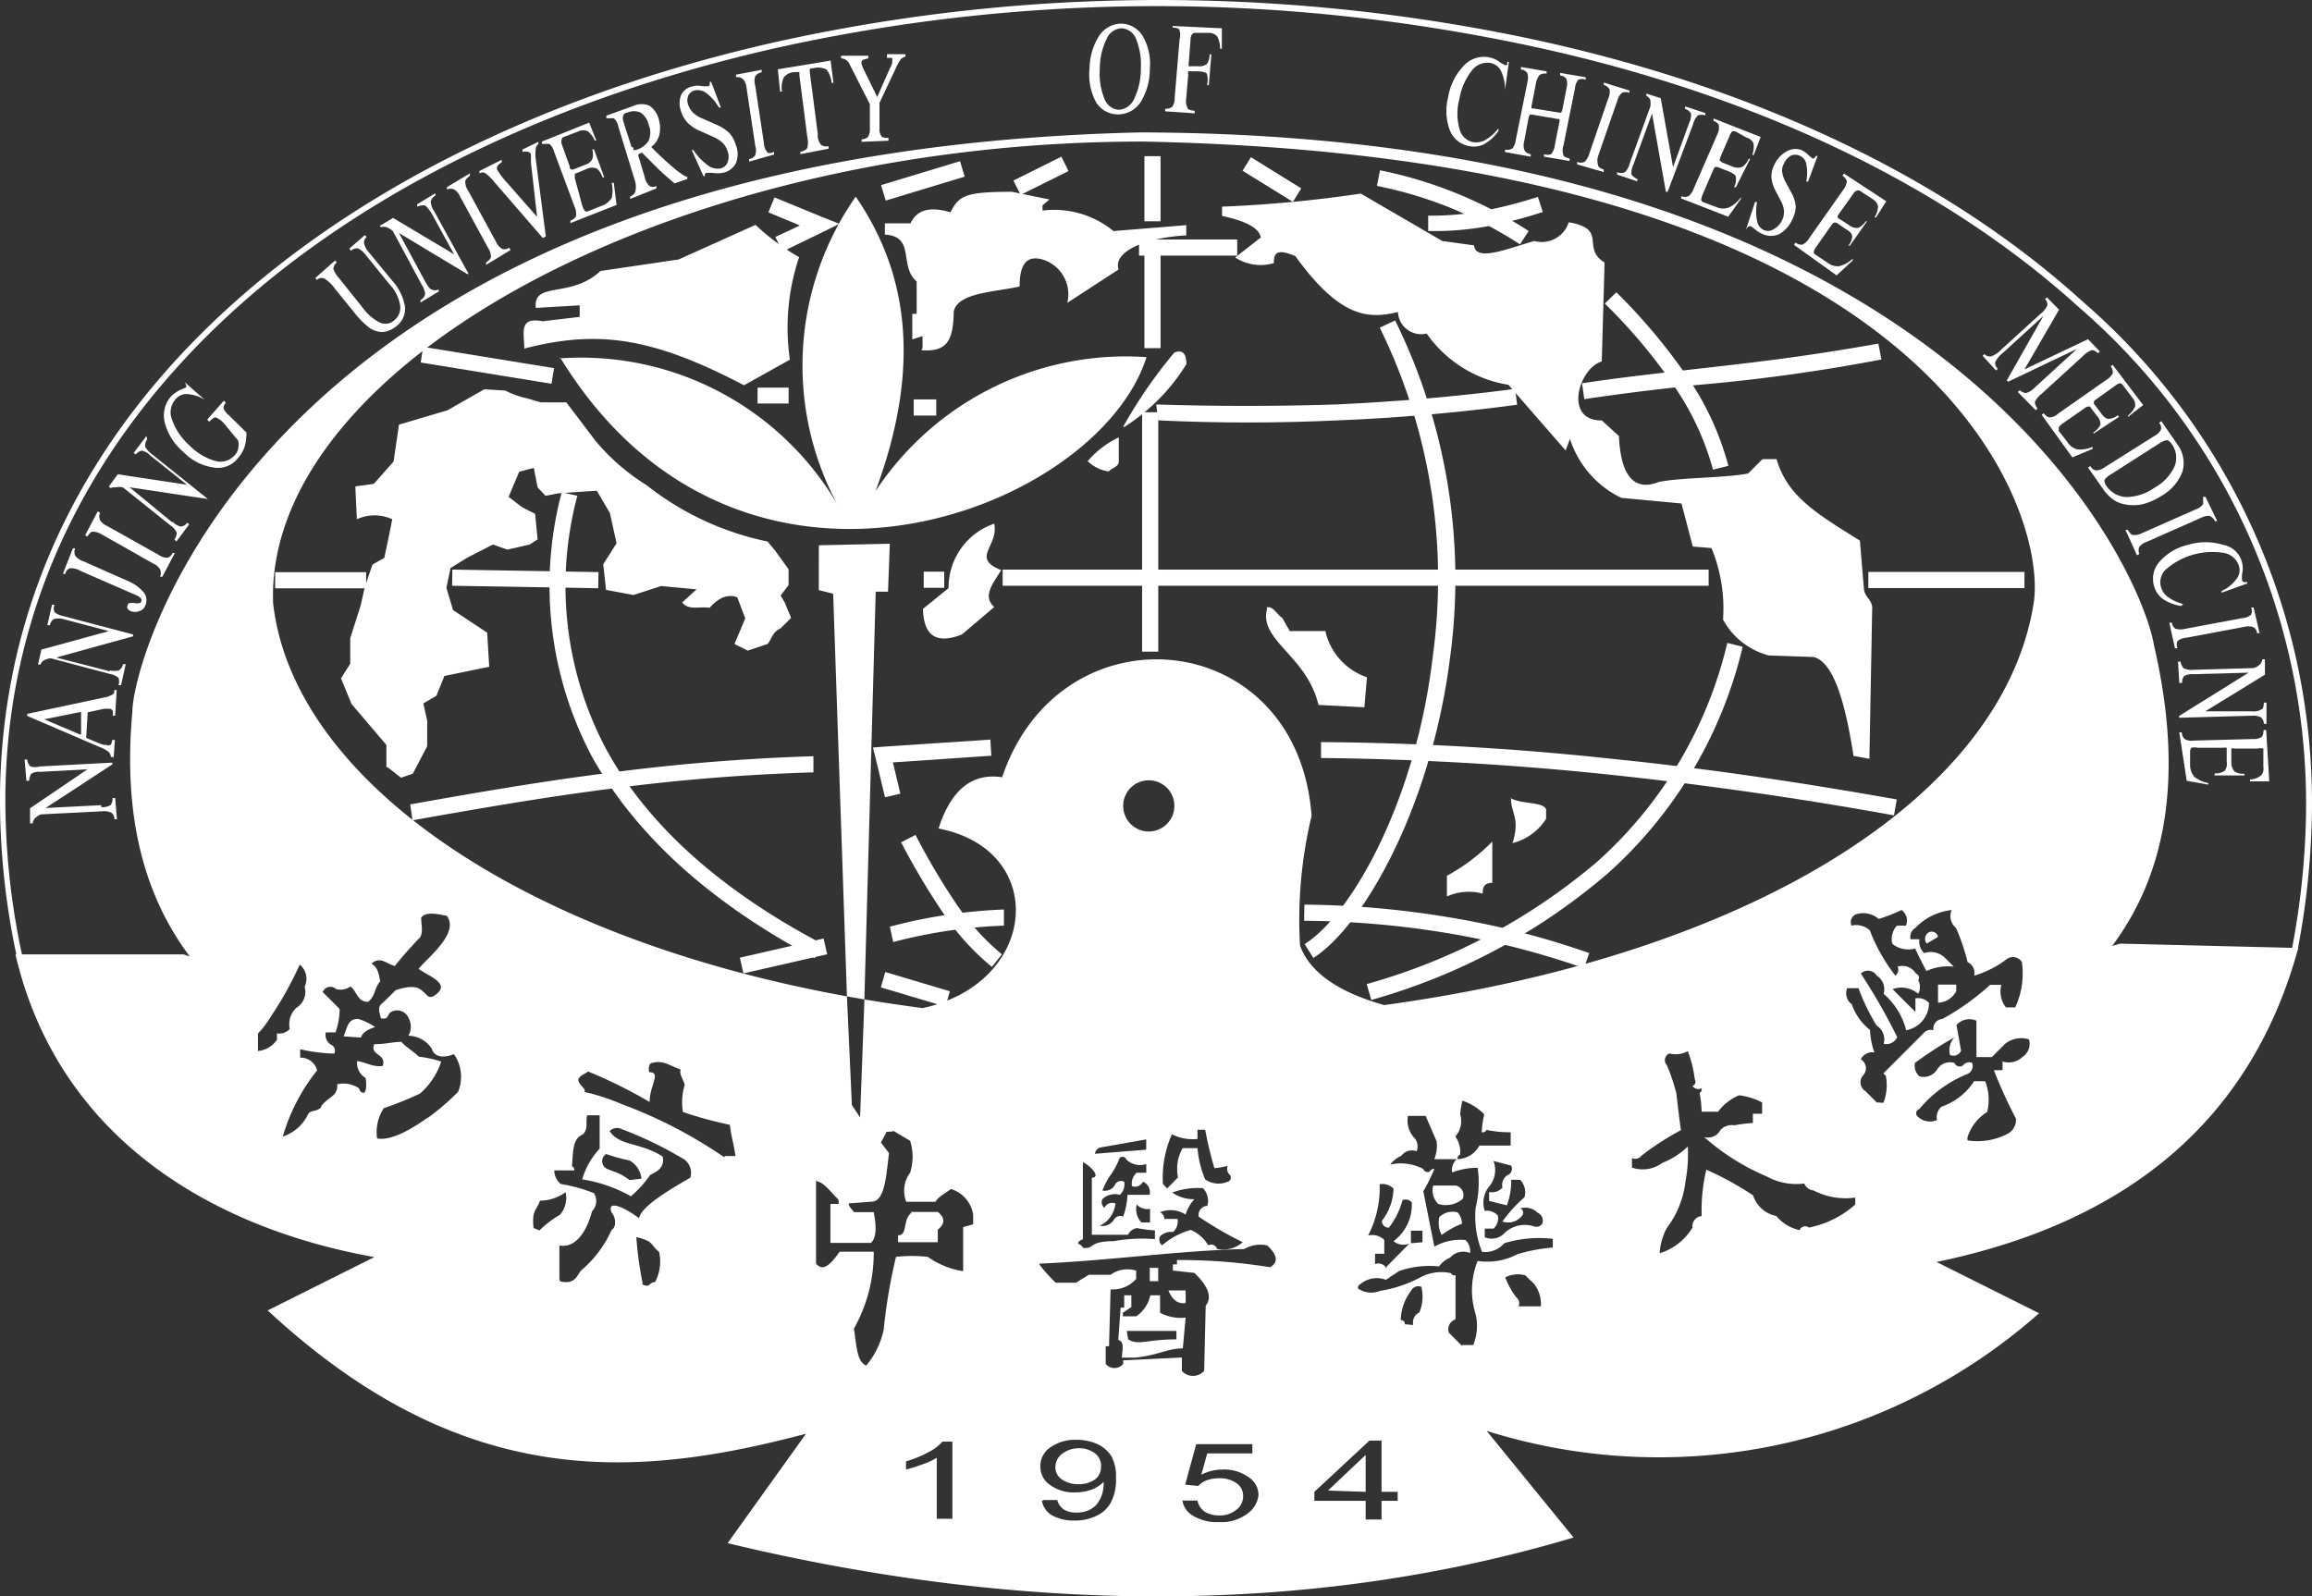 <svg xmlns="http://www.w3.org/2000/svg" width="198.742" height="137.24" viewBox="0 0 198.742 137.24">
  <rect x="0" y="0" width="198.742" height="137.24" fill="#333333" stroke="none"/>
  <g id="组_386" data-name="组 386" transform="translate(-880.55 432.006)">
    <path id="路径_12783" data-name="路径 12783" d="M133,16.806c3.526-.529,6.611-.859,9.652-1.212,4.892-.551,9.608-1.08,15.822-2.2l.264,1.366a153.948,153.948,0,0,1-15.932,2.2c-3.019.331-6.082.683-9.608,1.212Z" transform="translate(883.541 -415.861)" fill="#fff" fill-rule="evenodd"/>
    <path id="路径_12784" data-name="路径 12784" d="M134.882,11.39a49.736,49.736,0,0,1,6.038,7.184,24.57,24.57,0,0,1,3.592,7.735l-1.322.331a23.579,23.579,0,0,0-3.416-7.294,46.913,46.913,0,0,0-5.884-6.985Z" transform="translate(884.612 -418.268)" fill="#fff" fill-rule="evenodd"/>
    <rect id="矩形_3184" data-name="矩形 3184" width="1.388" height="8.682" transform="translate(978.925 -410.757)" fill="#fff"/>
    <rect id="矩形_3185" data-name="矩形 3185" width="1.763" height="1.388" transform="translate(959.952 -382.859)" fill="#fff"/>
    <rect id="矩形_3186" data-name="矩形 3186" width="1.388" height="12.561" transform="matrix(0.017, -1, 1, 0.017, 919.413, -381.647)" fill="#fff"/>
    <path id="路径_12785" data-name="路径 12785" d="M116.39,16.5q7.669.242,15.425,0c5.134-.242,10.269-.661,15.425-1.344l.176,1.366q-7.757,1.036-15.425,1.344c-5.156.242-10.313.242-15.425,0Z" transform="translate(863.549 -413.731)" fill="#fff" fill-rule="evenodd"/>
    <path id="路径_12786" data-name="路径 12786" d="M106.376,33.8l-.837-3.482-.2-.793.815-.066,9.277-.617.088,1.388-8.462.573.639,2.688Z" transform="translate(850.249 -397.265)" fill="#fff" fill-rule="evenodd"/>
    <path id="路径_12787" data-name="路径 12787" d="M107.674,32.56a59.061,59.061,0,0,0,3.548,5.994,20.956,20.956,0,0,0,3.878,4.275l-.859,1.08a21.332,21.332,0,0,1-4.143-4.562A61.272,61.272,0,0,1,106.44,33.2Z" transform="translate(851.573 -392.788)" fill="#fff" fill-rule="evenodd"/>
    <path id="路径_12788" data-name="路径 12788" d="M106.025,37.91l5.553,1.653-.375,1.322-5.553-1.653Z" transform="translate(850.622 -386.348)" fill="#fff" fill-rule="evenodd"/>
    <rect id="矩形_3187" data-name="矩形 3187" width="7.382" height="1.388" transform="translate(944.148 -349.675) rotate(-12.88)" fill="#fff"/>
    <path id="路径_12789" data-name="路径 12789" d="M106,36.946a44.756,44.756,0,0,1,9.806-1.476v1.388a43.564,43.564,0,0,0-9.52,1.41Z" transform="translate(851.043 -389.285)" fill="#fff" fill-rule="evenodd"/>
    <path id="路径_12790" data-name="路径 12790" d="M122.182,35.28a79.021,79.021,0,0,1,12.23,1.058,70.868,70.868,0,0,1,12.252,3.107l-.441,1.3a70.89,70.89,0,0,0-12.032-3.063,78.69,78.69,0,0,0-12.032-1.014Z" transform="translate(870.494 -389.514)" fill="#fff" fill-rule="evenodd"/>
    <path id="路径_12791" data-name="路径 12791" d="M124.6,54.4a52.138,52.138,0,0,0,19.833-10.533A36.448,36.448,0,0,0,155.6,25.07l1.322.331a37.77,37.77,0,0,1-11.613,19.5A53.371,53.371,0,0,1,125,55.766Z" transform="translate(873.43 -401.803)" fill="#fff" fill-rule="evenodd"/>
    <rect id="矩形_3188" data-name="矩形 3188" width="13.42" height="1.388" transform="translate(1041.155 -382.837)" fill="#fff"/>
    <rect id="矩形_3189" data-name="矩形 3189" width="2.666" height="1.366" transform="translate(945.673 -398.681)" fill="#fff"/>
    <path id="路径_12792" data-name="路径 12792" d="M87.9,13.52l11.26,1.829-.22,1.344L87.7,14.864Z" transform="translate(829.017 -415.704)" fill="#fff" fill-rule="evenodd"/>
    <rect id="矩形_3190" data-name="矩形 3190" width="1.939" height="1.388" transform="translate(959.093 -397.667)" fill="#fff"/>
    <path id="路径_12793" data-name="路径 12793" d="M129.959,12.49a50.22,50.22,0,0,1,4.716,29.022c-1.609,12.737-7.4,23.006-11.745,25.782l-.749-1.19c4.1-2.6,9.586-12.428,11.018-24.769a48.92,48.92,0,0,0-4.561-28.228Z" transform="translate(870.518 -416.944)" fill="#fff" fill-rule="evenodd"/>
    <rect id="矩形_3191" data-name="矩形 3191" width="7.823" height="1.388" transform="translate(904.201 -382.815)" fill="#fff"/>
    <rect id="矩形_3192" data-name="矩形 3192" width="60.688" height="1.388" transform="translate(966.739 -383.035)" fill="#fff"/>
    <rect id="矩形_3193" data-name="矩形 3193" width="1.388" height="20.582" transform="translate(978.727 -396.565)" fill="#fff"/>
    <path id="路径_12794" data-name="路径 12794" d="M95.117,19.5A29.925,29.925,0,0,0,97.585,41.27c3.5,6.413,9.674,12.054,18.577,16.747l-.639,1.234C106.378,54.4,100.1,48.586,96.373,41.931a31.4,31.4,0,0,1-2.6-22.741Z" transform="translate(835.064 -408.88)" fill="#fff" fill-rule="evenodd"/>
    <path id="路径_12795" data-name="路径 12795" d="M87.29,33.633c5.553-.992,11.018-1.939,16.9-2.688a176.049,176.049,0,0,1,17.761-1.454v1.388a171.992,171.992,0,0,0-17.629,1.432c-5.685.727-11.26,1.7-16.836,2.688Z" transform="translate(828.523 -396.483)" fill="#fff" fill-rule="evenodd"/>
    <rect id="矩形_3194" data-name="矩形 3194" width="8.44" height="1.388" transform="translate(978.462 -411.418)" fill="#fff"/>
    <rect id="矩形_3195" data-name="矩形 3195" width="1.388" height="5.597" transform="translate(978.925 -418.579)" fill="#fff"/>
    <path id="路径_12796" data-name="路径 12796" d="M101.789,7.69l4.143,1.7,1.432.573-1.388.683-3.5,1.7-.617-1.256,2.115-.992-2.71-1.124Z" transform="translate(845.338 -422.722)" fill="#fff" fill-rule="evenodd"/>
    <path id="路径_12797" data-name="路径 12797" d="M125.264,6.63a36.778,36.778,0,0,1,12.781,5.223L137.3,13a36.581,36.581,0,0,0-5.95-3.129A35.125,35.125,0,0,0,125,7.974Z" transform="translate(873.912 -423.997)" fill="#fff" fill-rule="evenodd"/>
    <rect id="矩形_3196" data-name="矩形 3196" width="7.096" height="1.388" transform="matrix(0.957, -0.29, 0.29, 0.957, 956.284, -416.091)" fill="#fff"/>
    <path id="路径_12798" data-name="路径 12798" d="M110.82,8.149,114.941,6.1l.617,1.234-4.121,2.049Z" transform="translate(856.845 -424.635)" fill="#fff" fill-rule="evenodd"/>
    <rect id="矩形_3197" data-name="矩形 3197" width="1.366" height="5.09" transform="translate(987.361 -417.329) rotate(-58.23)" fill="#fff"/>
    <path id="路径_12799" data-name="路径 12799" d="M127,9.279a24.108,24.108,0,0,0,4.694-.4,38.365,38.365,0,0,0,4.738-1.212l.419,1.3a38.258,38.258,0,0,1-4.914,1.256A25.451,25.451,0,0,1,127,10.6Z" transform="translate(876.319 -422.746)" fill="#fff" fill-rule="evenodd"/>
    <path id="路径_12800" data-name="路径 12800" d="M122.82,28.94a247.28,247.28,0,0,1,24.967,1.432c8.264.837,16.395,2.049,24.526,3.5l-.242,1.366q-12.12-2.2-24.438-3.5T122.82,30.306Z" transform="translate(871.288 -397.145)" fill="#fff" fill-rule="evenodd"/>
    <path id="路径_12801" data-name="路径 12801" d="M72.858,82.806A64.257,64.257,0,0,1,71.293,67.8c.331-16.637,7.779-30.652,19.833-41.538s28.647-18.643,47.4-22.785A152.051,152.051,0,0,1,173.872.016a154.627,154.627,0,0,1,26.135,2.732c20.1,3.856,37.77,11.767,50.331,23.182a56.963,56.963,0,0,1,19.678,44.315,68.114,68.114,0,0,1-1.234,11.481h-.507a67.366,67.366,0,0,0,1.234-11.393,56.413,56.413,0,0,0-19.524-43.94C237.49,15.044,219.905,7.178,199.918,3.343A153.615,153.615,0,0,0,173.85.545a151.013,151.013,0,0,0-35.258,3.438C119.971,8.1,103.334,15.838,91.434,26.635S72.087,51.338,71.756,67.8a63.244,63.244,0,0,0,1.565,14.9Z" transform="translate(809.262 -431.993)" fill="#fff" fill-rule="evenodd"/>
    <path id="路径_12802" data-name="路径 12802" d="M78.839,51.448a1.587,1.587,0,0,0,.793-.176.97.97,0,0,0,.176-.617h.22l.154,1.829h-.22a.628.628,0,0,0-.286-.573,1.476,1.476,0,0,0-.815-.11l-5.223.264a1.829,1.829,0,0,0-.529.353,1.014,1.014,0,0,0-.176.419h-.22v-1.3l4.936-3.349-4.055.22a1.212,1.212,0,0,0-.793.176,1.689,1.689,0,0,0-.176.595H72.4l-.154-1.829h.22a.925.925,0,0,0,.286.595,1.388,1.388,0,0,0,.793,0l6.236-.331v.154l-5.729,3.746,4.782-.242ZM77.1,45.19V43.251l-3.173.639,3.063,1.3Zm2.777,1.939h-.22a.6.6,0,0,0-.176-.419,2.4,2.4,0,0,0-.749-.419L72.47,43.6v-.176l6.611-1.41a1.631,1.631,0,0,0,.419-.11l.286-.132a.506.506,0,0,0,.154-.154.793.793,0,0,0,0-.242h.22l-.132,2.2h-.22a.727.727,0,0,0,0-.441.4.4,0,0,0-.353-.154H79.1l-1.432.309-.132,2.2,1.168.485.331.11h.242a.353.353,0,0,0,.353,0,.683.683,0,0,0,.132-.419h.242l-.11,1.653Zm-.309-7.448a1.609,1.609,0,0,0,.793,0,.948.948,0,0,0,.353-.529h.22l-.4,1.807h-.22a.992.992,0,0,0,0-.639,1.587,1.587,0,0,0-.749-.331L74.5,38.645a1.455,1.455,0,0,0-.595.176.639.639,0,0,0-.286.353H73.4l.286-1.278,5.8-1.587-3.922-1.036a1.609,1.609,0,0,0-.815,0,.837.837,0,0,0-.331.529h-.22l.4-1.763h.22a.793.793,0,0,0,0,.639,1.586,1.586,0,0,0,.727.331L81.571,36.6v.154L74.96,38.579l4.628,1.19ZM76.393,29.191l-.859,2.2h.22a.521.521,0,0,1,.419-.485,1.454,1.454,0,0,1,.859.22l4.8,2.093a1.057,1.057,0,0,1,.419.286.264.264,0,0,1,0,.286c0,.11-.22.154-.551.11h0a1.1,1.1,0,0,0-.4,0,.206.206,0,0,0-.2.2.242.242,0,0,0,0,.264.441.441,0,0,0,.264.22.992.992,0,0,0,.749,0,.749.749,0,0,0,.507-.485,1.08,1.08,0,0,0-.176-1.168A3.7,3.7,0,0,0,81,31.946l-3.68-1.631a1.454,1.454,0,0,1-.727-.485.793.793,0,0,1,0-.639h-.2Zm7.669,2.446h-.176a.749.749,0,0,0,0-.639,1.3,1.3,0,0,0-.6-.507L78.883,28a1.565,1.565,0,0,0-.771-.242c-.154,0-.309.154-.463.419l-.2-.11,1.08-2.049.2.11a.793.793,0,0,0,0,.639,1.388,1.388,0,0,0,.617.507l4.407,2.468a1.322,1.322,0,0,0,.749.264.683.683,0,0,0,.463-.419h.2l-1.08,2.049Zm.859-4.694-3.658-3,6.743,1.014h0l-4.87-3.9a1.829,1.829,0,0,1-.529-.617.859.859,0,0,1,.176-.617l-.066-.286-1.1,1.454.176.132a.9.9,0,0,1,.529-.331,1.366,1.366,0,0,1,.705.4L86.2,23.726l-5.95-.9-.771,1.058.176.132a.683.683,0,0,1,.419-.066,1.366,1.366,0,0,1,.617,0l4.077,3.261a1.565,1.565,0,0,1,.551.617,1.036,1.036,0,0,1-.2.617l.176.154,1.1-1.476-.176-.132a.793.793,0,0,1-.529.331,1.366,1.366,0,0,1-.705-.4Zm6.39-7.713a4.407,4.407,0,0,1-.154,1.234,2.886,2.886,0,0,1-.551.948,2.2,2.2,0,0,1-2.2.815,4.407,4.407,0,0,1-2.512-1.322,4.87,4.87,0,0,1-1.609-2.556,2.49,2.49,0,0,1,.529-2.2,3.041,3.041,0,0,1,.793-.573l.529-.22v-.2a1.938,1.938,0,0,0-.154-.264h0l1.741,1.52h0a3.394,3.394,0,0,0-1.521-.485,1.212,1.212,0,0,0-1.014.485,1.7,1.7,0,0,0-.264,1.741,5.443,5.443,0,0,0,1.5,2.2,5.046,5.046,0,0,0,2.2,1.322,1.609,1.609,0,0,0,1.675-.485,1.124,1.124,0,0,0,.308-.573,1.828,1.828,0,0,0,0-.683l-1.278-1.543a2.2,2.2,0,0,0-.661-.463c-.132,0-.309.132-.551.375l-.176-.176L89.372,16.5l.176.176a.639.639,0,0,0-.2.485,1.41,1.41,0,0,0,.441.573Z" transform="translate(810.421 -414.056)" fill="#fff" fill-rule="evenodd"/>
    <path id="路径_12803" data-name="路径 12803" d="M114.686,4.81a5.664,5.664,0,0,0,.4,2.556,1.41,1.41,0,0,0,1.234.948,1.543,1.543,0,0,0,1.322-.948,5.884,5.884,0,0,0,.573-2.578,5.928,5.928,0,0,0-.4-2.534,1.432,1.432,0,0,0-1.256-.948,1.476,1.476,0,0,0-1.3.948,5.773,5.773,0,0,0-.573,2.556Zm-.881,0a5.421,5.421,0,0,1,.815-2.843A2.314,2.314,0,0,1,116.471.91a2.2,2.2,0,0,1,1.9,1.058,4.76,4.76,0,0,1,.617,2.821,5.443,5.443,0,0,1-.793,2.865,2.336,2.336,0,0,1-1.961,1.058,2.2,2.2,0,0,1-1.873-1.058A4.958,4.958,0,0,1,113.8,4.81Z" transform="translate(860.404 -430.882)" fill="#fff" fill-rule="evenodd"/>
    <path id="路径_12804" data-name="路径 12804" d="M116.74,8.338v-.22a.859.859,0,0,0,.617-.176,1.388,1.388,0,0,0,.2-.793l.419-4.98a1.476,1.476,0,0,0,0-.793c0-.154-.286-.22-.595-.242V1l4.231.2V2.961h-.154a2.2,2.2,0,0,0-.242-1.058.948.948,0,0,0-.771-.309h-1.08a.4.4,0,0,0-.309.11.771.771,0,0,0-.132.419l-.154,2.005a.772.772,0,0,0,0,.331.264.264,0,0,0,.2,0h.551a1.124,1.124,0,0,0,.793-.176,1.388,1.388,0,0,0,.242-.837h.154l-.22,2.644h-.154a1.9,1.9,0,0,0,0-.926c0-.154-.353-.242-.749-.264H118.9a.286.286,0,0,0-.176,0,.418.418,0,0,0,0,.264l-.176,2.071a1.256,1.256,0,0,0,.11.793c0,.154.286.242.617.264v.22Z" transform="translate(863.97 -430.774)" fill="#fff" fill-rule="evenodd"/>
    <path id="路径_12805" data-name="路径 12805" d="M132.183,8.367v.2a3.526,3.526,0,0,1-1.19,1.124,1.961,1.961,0,0,1-1.278.2,2.2,2.2,0,0,1-1.7-1.344,4.716,4.716,0,0,1-.154-2.865,5.069,5.069,0,0,1,1.3-2.666,2.358,2.358,0,0,1,2.2-.771,2.2,2.2,0,0,1,.881.375,3.128,3.128,0,0,0,.485.286.2.2,0,0,0,.2,0,.485.485,0,0,0,0-.264h.154l-.331,2.4h0a3.658,3.658,0,0,0-.353-1.631,1.256,1.256,0,0,0-.948-.683,1.675,1.675,0,0,0-1.587.705,5.4,5.4,0,0,0-1.036,2.4,4.826,4.826,0,0,0,0,2.534,1.521,1.521,0,0,0,1.146,1.168,1.653,1.653,0,0,0,1.08-.176,3.945,3.945,0,0,0,1.124-.992Z" transform="translate(877.175 -429.327)" fill="#fff" fill-rule="evenodd"/>
    <path id="路径_12806" data-name="路径 12806" d="M130,9.916V9.7a.793.793,0,0,0,.639-.11,1.432,1.432,0,0,0,.286-.749l.992-4.914a1.543,1.543,0,0,0,0-.793.683.683,0,0,0-.551-.309V2.6l2.2.375v.2a.815.815,0,0,0-.617.132,1.608,1.608,0,0,0-.308.749l-.353,1.829a.441.441,0,0,0,0,.286h.176l2.2.353h.154a.97.97,0,0,0,.11-.286l.353-1.807a1.543,1.543,0,0,0,0-.793.749.749,0,0,0-.551-.309v-.22l2.2.375V3.7a.793.793,0,0,0-.639,0,1.344,1.344,0,0,0-.286.749l-.992,4.914a1.168,1.168,0,0,0,0,.793c0,.154.242.242.529.309v.22l-2.2-.375v-.22a.793.793,0,0,0,.617,0,1.41,1.41,0,0,0,.308-.727l.4-2.027a.508.508,0,0,0,0-.264h-.132l-2.2-.375h-.2a.618.618,0,0,0-.11.242l-.375,2.005a1.389,1.389,0,0,0,0,.793.683.683,0,0,0,.551.353v.22Z" transform="translate(879.93 -428.848)" fill="#fff" fill-rule="evenodd"/>
    <path id="路径_12807" data-name="路径 12807" d="M132.81,10.24v-.22a.705.705,0,0,0,.639,0,1.52,1.52,0,0,0,.4-.683L135.476,4.6a1.52,1.52,0,0,0,.132-.793.815.815,0,0,0-.507-.4v-.2l2.2.683v.2a.837.837,0,0,0-.639,0,1.344,1.344,0,0,0-.4.683l-1.653,4.76a1.3,1.3,0,0,0,0,.771c0,.154.2.286.485.375v.22Z" transform="translate(883.312 -428.114)" fill="#fff" fill-rule="evenodd"/>
    <path id="路径_12808" data-name="路径 12808" d="M135.758,9.766a1.477,1.477,0,0,0-.154.815.992.992,0,0,0,.507.4v.2L134.37,10.6v-.2a.881.881,0,0,0,.661,0,1.433,1.433,0,0,0,.4-.705l1.785-4.914a1.543,1.543,0,0,0,0-.617.683.683,0,0,0-.331-.331v-.2l1.234.4,1.058,5.928,1.388-3.812a1.433,1.433,0,0,0,.154-.793.815.815,0,0,0-.507-.4v-.22l1.741.573v.2a.992.992,0,0,0-.639,0,1.476,1.476,0,0,0-.4.727l-2.2,5.84h-.154l-1.19-6.721Z" transform="translate(885.19 -427.596)" fill="#fff" fill-rule="evenodd"/>
    <path id="路径_12809" data-name="路径 12809" d="M136.87,11.485v-.2a.815.815,0,0,0,.639,0,1.587,1.587,0,0,0,.441-.661l2.005-4.606a1.322,1.322,0,0,0,.154-.771c0-.176-.176-.309-.463-.441v-.2L143.7,6.2l-.595,1.543h-.132a1.917,1.917,0,0,0,.11-.992.925.925,0,0,0-.617-.507l-.9-.507a.463.463,0,0,0-.331,0,1.344,1.344,0,0,0-.22.4l-.793,1.829c0,.154-.11.242,0,.286s0,0,.154.132l.948.375a1.014,1.014,0,0,0,.815,0,1.52,1.52,0,0,0,.529-.683h.132l-1.234,2.446h-.154a1.454,1.454,0,0,0,.154-.881c0-.176-.264-.331-.617-.485l-.97-.375h-.2c-.044,0,0,0-.154.242l-.881,2.049a1.674,1.674,0,0,0-.154.529s0,.154.22.22l1.124.419a1.388,1.388,0,0,0,1.08,0,2.71,2.71,0,0,0,.992-.859v.132l-1.1,1.543Z" transform="translate(888.199 -426.429)" fill="#fff" fill-rule="evenodd"/>
    <path id="路径_12810" data-name="路径 12810" d="M139.4,12.7l.771-2.336h.176a4.031,4.031,0,0,0,0,1.631,1.036,1.036,0,0,0,.617.793.9.9,0,0,0,.837-.11,1.719,1.719,0,0,0,.705-.771,1.7,1.7,0,0,0,.154-.793,2.2,2.2,0,0,0-.264-.837l-.485-.926a2.952,2.952,0,0,1-.331-1.1,2.2,2.2,0,0,1,.242-1.08,2.512,2.512,0,0,1,1.036-1.146,1.5,1.5,0,0,1,1.3-.132,1.918,1.918,0,0,1,.573.4l.353.309a.154.154,0,0,0,.154,0,.794.794,0,0,0,.176-.2h.132l-.815,2.2h-.154a3.9,3.9,0,0,0,0-1.5.948.948,0,0,0-.573-.727.9.9,0,0,0-.749,0,1.388,1.388,0,0,0-.6.683,1.146,1.146,0,0,0-.154.705,2.467,2.467,0,0,0,.264.815l.551,1.014a2.932,2.932,0,0,1,.353,1.146,2.491,2.491,0,0,1-.287,1.1,2.688,2.688,0,0,1-1.124,1.278,1.719,1.719,0,0,1-1.432,0,2.2,2.2,0,0,1-.639-.4l-.353-.264a.242.242,0,0,0-.176,0,.287.287,0,0,0-.176.154Z" transform="translate(891.244 -424.998)" fill="#fff" fill-rule="evenodd"/>
    <path id="路径_12811" data-name="路径 12811" d="M141.27,12.886l.132-.2a.749.749,0,0,0,.617.176,1.52,1.52,0,0,0,.573-.573l2.887-4.1a1.609,1.609,0,0,0,.331-.727c0-.154-.132-.331-.375-.529l.132-.176L149.2,9.14l-.881,1.388h-.132a1.984,1.984,0,0,0,.309-.97,1.014,1.014,0,0,0-.485-.617l-1.08-.705a.4.4,0,0,0-.309,0,.881.881,0,0,0-.308.331L145.148,10.2a.683.683,0,0,0-.132.264.213.213,0,0,0,.132.176l.859.551a1.058,1.058,0,0,0,.771.242,1.565,1.565,0,0,0,.661-.573h.11l-1.476,2.093h-.132a1.366,1.366,0,0,0,.331-.815c0-.176-.176-.4-.529-.595l-.837-.573h-.2a.947.947,0,0,0-.22.22l-1.278,1.829a1.058,1.058,0,0,0-.242.485.264.264,0,0,0,.176.242l.992.661a1.388,1.388,0,0,0,1.036.309,2.645,2.645,0,0,0,1.146-.639v.154l-1.388,1.278Z" transform="translate(893.495 -423.841)" fill="#fff" fill-rule="evenodd"/>
    <path id="路径_12812" data-name="路径 12812" d="M157.866,26.452l-.154.176a3.967,3.967,0,0,1-1.543-.573,2.028,2.028,0,0,1-.771-1.036,2.2,2.2,0,0,1,.441-2.2,4.606,4.606,0,0,1,2.468-1.454,5.09,5.09,0,0,1,2.975,0,2.044,2.044,0,0,1,1.653,2.49,2.2,2.2,0,0,0,0,.573.2.2,0,0,0,.154.132.419.419,0,0,0,.286,0v.132l-2.2.793v-.154a3.151,3.151,0,0,0,1.278-1.036,1.212,1.212,0,0,0,.2-1.146,1.675,1.675,0,0,0-1.366-1.1,6.1,6.1,0,0,0-4.826,1.366,1.5,1.5,0,0,0-.507,1.565,1.631,1.631,0,0,0,.639.9,3.745,3.745,0,0,0,1.278.573Z" transform="translate(910.35 -406.534)" fill="#fff" fill-rule="evenodd"/>
    <path id="路径_12813" data-name="路径 12813" d="M155.91,24.99h.22a.705.705,0,0,0,.331.529,1.631,1.631,0,0,0,.815,0l4.936-.926a1.256,1.256,0,0,0,.727-.286.749.749,0,0,0,0-.617h.22l.507,2.2h-.22a.578.578,0,0,0-.353-.529,1.542,1.542,0,0,0-.793,0l-4.936.926a1.278,1.278,0,0,0-.749.286.749.749,0,0,0,0,.617h-.22Z" transform="translate(911.116 -403.464)" fill="#fff" fill-rule="evenodd"/>
    <path id="路径_12814" data-name="路径 12814" d="M154.2,22.213h.2c.154.264.308.419.463.441a1.455,1.455,0,0,0,.793-.176l4.583-2.027a1.212,1.212,0,0,0,.639-.463c0-.132,0-.331,0-.617h.2l1.014,2.093h-.2a.881.881,0,0,0-.485-.463,1.675,1.675,0,0,0-.771.2l-4.584,2.027a1.41,1.41,0,0,0-.661.441.794.794,0,0,0,0,.617l-.2.11Z" transform="translate(909.057 -408.663)" fill="#fff" fill-rule="evenodd"/>
    <path id="路径_12815" data-name="路径 12815" d="M157.572,26.988a1.432,1.432,0,0,0-.793.154.837.837,0,0,0-.176.595h-.242l-.11-1.829h.22a1.058,1.058,0,0,0,.264.573,1.631,1.631,0,0,0,.815.132l5.223-.154a1.278,1.278,0,0,0,.529-.331.749.749,0,0,0,.2-.419h.22v1.322l-5.134,3.151h4.055a1.212,1.212,0,0,0,.793-.176c.132,0,.176-.286.2-.573h.22v1.829h-.22a.815.815,0,0,0-.264-.573,1.542,1.542,0,0,0-.793-.132l-6.236.176V30.58l5.972-3.724Z" transform="translate(911.525 -401.032)" fill="#fff" fill-rule="evenodd"/>
    <path id="路径_12816" data-name="路径 12816" d="M148.63,16.614l.154-.154a.6.6,0,0,0,.573.2,2.2,2.2,0,0,0,.881-.595L153.61,13a1.939,1.939,0,0,0,.573-.705.661.661,0,0,0-.2-.573l.176-.132,1.036,1.058-2.975,5.134,5.465-2.6L158.7,16.24l-.154.154c-.22-.2-.4-.286-.551-.264a2.027,2.027,0,0,0-.749.507l-3.57,3.261a1.917,1.917,0,0,0-.551.661.794.794,0,0,0,.22.573l-.154.154-1.543-1.565.176-.154a.793.793,0,0,0,.551.242,1.741,1.741,0,0,0,.749-.485l3.614-3.305-5.928,2.821-.11-.11,3.151-5.553-3.5,3.2a2.2,2.2,0,0,0-.639.771.617.617,0,0,0,.22.573l-.154.154Z" transform="translate(902.353 -418.028)" fill="#fff" fill-rule="evenodd"/>
    <path id="路径_12817" data-name="路径 12817" d="M150.93,18.517l.176-.132c.2.242.375.353.529.353a1.124,1.124,0,0,0,.727-.331l4.121-2.887a1.565,1.565,0,0,0,.551-.551.75.75,0,0,0-.176-.617l.176-.132,2.622,3.46-1.3,1.014v-.11a2.2,2.2,0,0,0,.617-.793,1.014,1.014,0,0,0-.264-.771L157.938,16a.419.419,0,0,0-.264-.2,1.014,1.014,0,0,0-.4.2l-1.631,1.168a.661.661,0,0,0-.22.2v.2l.617.815c.22.309.441.485.639.485a1.344,1.344,0,0,0,.793-.309l.11.132-2.2,1.454v-.11a1.653,1.653,0,0,0,.6-.661.97.97,0,0,0-.287-.749l-.617-.815H154.9a.683.683,0,0,0-.264.132L152.8,19.222a1.3,1.3,0,0,0-.4.375s0,.176,0,.309l.727.926a1.41,1.41,0,0,0,.881.661,2.666,2.666,0,0,0,1.3-.22v.176l-1.741.727Z" transform="translate(905.122 -414.862)" fill="#fff" fill-rule="evenodd"/>
    <path id="路径_12818" data-name="路径 12818" d="M154.789,20.937a1.939,1.939,0,0,0-.639.529.8.8,0,0,0,.176.529,2.2,2.2,0,0,0,1.719.948,4.407,4.407,0,0,0,2.424-.815,3.967,3.967,0,0,0,1.719-1.851,2.005,2.005,0,0,0-.287-1.939c-.154-.2-.264-.286-.4-.286a1.785,1.785,0,0,0-.683.309l-4.033,2.578Zm-2.049-.529.2-.132a.661.661,0,0,0,.507.375,1.388,1.388,0,0,0,.749-.286l4.231-2.666a1.344,1.344,0,0,0,.573-.529.639.639,0,0,0-.154-.617l.2-.132,1.366,1.983a2.666,2.666,0,0,1,.441,2.358,4.055,4.055,0,0,1-1.829,2.093,5.355,5.355,0,0,1-1.609.705,3.68,3.68,0,0,1-1.543,0,2.512,2.512,0,0,1-.992-.419,3.9,3.9,0,0,1-.9-.97Z" transform="translate(907.3 -412.214)" fill="#fff" fill-rule="evenodd"/>
    <path id="路径_12819" data-name="路径 12819" d="M156.3,28.668h.22a.727.727,0,0,0,.242.573,1.212,1.212,0,0,0,.793.132l5.024-.132a1.432,1.432,0,0,0,.771-.154c.132-.11.176-.309.2-.617h.22l.264,4.407h-1.653v-.154a1.7,1.7,0,0,0,.925-.331.837.837,0,0,0,.22-.749V30.057a.992.992,0,0,0-.463,0H161.06a.683.683,0,0,0-.286,0v1.212a1.1,1.1,0,0,0,.286.771,1.3,1.3,0,0,0,.837.176v.154h-2.556v-.176a1.388,1.388,0,0,0,.859-.22.97.97,0,0,0,.176-.771V29.99a.727.727,0,0,0-.308,0h-2.2a1.124,1.124,0,0,0-.529,0,.612.612,0,0,0-.11.286v1.19A1.565,1.565,0,0,0,157.6,32.5a3.019,3.019,0,0,0,1.19.529v.132l-1.851-.331Z" transform="translate(911.585 -397.71)" fill="#fff" fill-rule="evenodd"/>
    <path id="路径_12820" data-name="路径 12820" d="M83.722,13.016l-.132-.176,1.7-1.5.132.176a.793.793,0,0,0-.286.551,2.446,2.446,0,0,0,.507.815l2.027,2.534a4.077,4.077,0,0,0,1.5,1.278,1.124,1.124,0,0,0,1.234-.242,1.366,1.366,0,0,0,.463-1.3,3.438,3.438,0,0,0-.881-1.741l-2.027-2.49a1.807,1.807,0,0,0-.705-.617.705.705,0,0,0-.595.2l-.154-.176L87.843,9.16,88,9.314a.6.6,0,0,0-.22.573,1.851,1.851,0,0,0,.463.815l1.939,2.358a4.407,4.407,0,0,1,1.1,2.2,1.851,1.851,0,0,1-.661,1.675,2.424,2.424,0,0,1-.859.485,1.587,1.587,0,0,1-.9,0,2.005,2.005,0,0,1-.837-.463,6.965,6.965,0,0,1-.97-.992l-1.785-2.2a3.063,3.063,0,0,0-.926-.881A.573.573,0,0,0,83.722,13.016Z" transform="translate(824.07 -420.952)" fill="#fff" fill-rule="evenodd"/>
    <path id="路径_12821" data-name="路径 12821" d="M90.044,15.177c.2.353.375.573.507.617a.727.727,0,0,0,.617,0v.176l-1.565.948v-.2a.859.859,0,0,0,.4-.507,1.542,1.542,0,0,0-.264-.771l-2.512-4.672a1.918,1.918,0,0,0-.551-.331.837.837,0,0,0-.463,0l-.11-.11,1.146-.683,5.245,3.129L90.529,9.2c-.242-.353-.463-.639-.617-.639a1.365,1.365,0,0,0-.595.11v-.2l1.565-.948v.2a.859.859,0,0,0-.4.507,1.543,1.543,0,0,0,.264.771l3,5.465h-.132l-5.862-3.526Z" transform="translate(827.091 -422.914)" fill="#fff" fill-rule="evenodd"/>
    <path id="路径_12822" data-name="路径 12822" d="M92.092,14.617v-.2c.242-.176.4-.331.419-.507a1.476,1.476,0,0,0-.264-.771l-2.4-4.407a1.256,1.256,0,0,0-.507-.595.749.749,0,0,0-.617,0v-.2L90.7,6.75v.22c-.242.154-.4.331-.4.485a1.3,1.3,0,0,0,.242.771l2.4,4.407a1.388,1.388,0,0,0,.529.617.705.705,0,0,0,.595-.11l.132.2Z" transform="translate(830.245 -423.853)" fill="#fff" fill-rule="evenodd"/>
    <path id="路径_12823" data-name="路径 12823" d="M95.433,13.784l-4.121-4.76a4.275,4.275,0,0,0-.793-.793.507.507,0,0,0-.529,0v-.2l1.917-.97v.22a1.168,1.168,0,0,0-.375.331.352.352,0,0,0,0,.331,6.346,6.346,0,0,0,.837,1.1l2.578,2.931-.529-4.65V6.908a2.2,2.2,0,0,0,0-.264c0-.154-.154-.242-.264-.264a.992.992,0,0,0-.463,0v-.2l1.366-.661v.2a.485.485,0,0,0-.22.375,2.954,2.954,0,0,0,0,.948l.859,6.611Z" transform="translate(831.773 -425.333)" fill="#fff" fill-rule="evenodd"/>
    <path id="路径_12824" data-name="路径 12824" d="M94.876,13.408v-.2c.286-.132.441-.264.485-.419A1.521,1.521,0,0,0,95.229,12L93.466,7.26a1.3,1.3,0,0,0-.4-.661H92.43V6.4L96.485,4.77,97.1,6.313h-.132a2.2,2.2,0,0,0-.595-.793.926.926,0,0,0-.793,0l-1.212.463a.291.291,0,0,0-.242.2.815.815,0,0,0,0,.441l.683,1.9q0,.242.132.264a.264.264,0,0,0,.22,0l.925-.375a1.036,1.036,0,0,0,.661-.485,1.432,1.432,0,0,0,0-.859H96.9l.881,2.4h-.154a1.542,1.542,0,0,0-.485-.749,1.036,1.036,0,0,0-.793,0l-.948.4s-.154,0-.154.132V9.53l.639,2.358a1.344,1.344,0,0,0,.242.485.286.286,0,0,0,.309,0l1.1-.441a1.631,1.631,0,0,0,.881-.683,2.732,2.732,0,0,0,0-1.3H98.6l.242,1.9Z" transform="translate(834.71 -426.236)" fill="#fff" fill-rule="evenodd"/>
    <path id="路径_12825" data-name="路径 12825" d="M97.276,7.8a.529.529,0,0,0,0,.2h.154a1.829,1.829,0,0,0,1.146-.815,1.7,1.7,0,0,0,0-1.366,1.653,1.653,0,0,0-.683-1.036,1.344,1.344,0,0,0-1.146,0,.378.378,0,0,0-.353.242.793.793,0,0,0,0,.485l.705,2.2ZM96.989,12.2v-.22h0a.661.661,0,0,0,.441-.4,1.829,1.829,0,0,0,0-.837L95.954,5.922a1.124,1.124,0,0,0-.375-.661H94.94v-.22L97.276,4.2a1.653,1.653,0,0,1,1.388,0,2.027,2.027,0,0,1,.815,1.278,2.556,2.556,0,0,1,0,1.278,1.829,1.829,0,0,1-.683.97A26.294,26.294,0,0,0,101,9.757c.507.375.749.551.9.529v.2l-1.1.375c-.441-.375-.9-.771-1.366-1.212L98,8.214l-.286.132a.265.265,0,0,0,0,.22l.529,1.763a1.367,1.367,0,0,0,.4.749.551.551,0,0,0,.595,0h0v.22Z" transform="translate(837.731 -427.102)" fill="#fff" fill-rule="evenodd"/>
    <path id="路径_12826" data-name="路径 12826" d="M101.124,10.6v-.22a.705.705,0,0,0,.529-.331,1.256,1.256,0,0,0,0-.793l-.749-4.98a1.454,1.454,0,0,0-.264-.727.749.749,0,0,0-.639-.2v-.22l2.2-.419v.22a.815.815,0,0,0-.551.331,1.344,1.344,0,0,0,0,.815l.749,4.958a1.146,1.146,0,0,0,.264.727c0,.132.309.154.6,0V10Z" transform="translate(843.821 -428.716)" fill="#fff" fill-rule="evenodd"/>
    <path id="路径_12827" data-name="路径 12827" d="M103.569,10.393v-.22a.771.771,0,0,0,.595-.309,2.027,2.027,0,0,0,0-.948l-.683-5.311V3.342c0-.022-.11,0-.264,0h-.132a1.256,1.256,0,0,0-.948.463,2.2,2.2,0,0,0-.154,1.212h-.154l-.2-1.917,4.539-.749.242,1.917h-.154a2.2,2.2,0,0,0-.441-1.146,1.565,1.565,0,0,0-1.146-.11c-.176,0-.264,0-.286.11a.838.838,0,0,0,0,.286l.683,5.245a1.273,1.273,0,0,0,.286.948.854.854,0,0,0,.639.11v.22Z" transform="translate(845.783 -429.149)" fill="#fff" fill-rule="evenodd"/>
    <path id="路径_12828" data-name="路径 12828" d="M105.863,9.636v-.22h0a.683.683,0,0,0,.551-.22,1.3,1.3,0,0,0,.154-.749V6.4l-1.7-3.349a1.013,1.013,0,0,0-.331-.441.881.881,0,0,0-.441-.154v-.22h2.336v.22l-.463.132a.331.331,0,0,0-.132.242,1.808,1.808,0,0,0,.132.441h0l1.234,2.512,1.08-2.446a2.781,2.781,0,0,0,.2-.463.971.971,0,0,0,0-.22.264.264,0,0,0,0-.22,1.41,1.41,0,0,0-.441,0V2.1h1.587v.22a.705.705,0,0,0-.4.22,3.592,3.592,0,0,0-.4.705l-1.432,3.041v2.2a.926.926,0,0,0,.154.639c0,.132.309.176.617.176v.242Z" transform="translate(848.756 -429.45)" fill="#fff" fill-rule="evenodd"/>
    <path id="路径_12829" data-name="路径 12829" d="M99.828,11.245l-.992-2.2h.154a4.827,4.827,0,0,0,1.19,1.278,1.41,1.41,0,0,0,1.1.309.837.837,0,0,0,.639-.529,1.322,1.322,0,0,0,0-.97,1.763,1.763,0,0,0-.419-.705,3.041,3.041,0,0,0-.837-.529l-1.08-.485a3.173,3.173,0,0,1-1.08-.705,2.357,2.357,0,0,1-.573-.97,1.983,1.983,0,0,1,0-1.432,1.388,1.388,0,0,1,1.036-.749,1.52,1.52,0,0,1,.771,0h.507a.137.137,0,0,0,.132-.11.529.529,0,0,0,0-.264h.132l.837,2.2h-.176a4.033,4.033,0,0,0-1.014-1.19,1.234,1.234,0,0,0-1.014-.286.837.837,0,0,0-.595.441,1.08,1.08,0,0,0,0,.837,1.741,1.741,0,0,0,.4.639,2.468,2.468,0,0,0,.815.507l1.19.529a3.547,3.547,0,0,1,1.124.727,2.622,2.622,0,0,1,.551,1.014,2.049,2.049,0,0,1,0,1.587,1.565,1.565,0,0,1-1.146.815,2.2,2.2,0,0,1-.837,0h-.507s-.132,0-.154.11a.242.242,0,0,0,0,.22Z" transform="translate(841.173 -428.15)" fill="#fff" fill-rule="evenodd"/>
    <path id="路径_12830" data-name="路径 12830" d="M167.108,30.47a40.571,40.571,0,0,1,4.407-6.39c.661-.242,1.014,0,1.036.992a16.835,16.835,0,0,1-5.333,5.4ZM125.7,104.136c.815.463.573-.132,1.168-.132a3.79,3.79,0,0,0,.353-2.6c-.881-.727-.375-.881-1.961-1.278a31.31,31.31,0,0,0,.551,4.011Zm-7.052-.375v-2.909c1.454.264,2.4-1.344,2.8-2.931a1.278,1.278,0,0,0,.176-1.565,13.221,13.221,0,0,0-2.865-.793,1.543,1.543,0,0,1-.551-1.168h1.719a.309.309,0,0,0-.2-.353c.11-1.146,0-2.358.926-2.732.485-.463.242-.948.375-1.653h1.08v2.865a6.611,6.611,0,0,0-1.5,2.644,12.3,12.3,0,0,1,4.187,1.454,9.344,9.344,0,0,0,1.653-1.829c.661-.331,1.256-.661,1.08-1.587-1.917-1.234-3.768-.9-4.561-2.2a.926.926,0,0,1,1.1-.132,32.193,32.193,0,0,1,5.046,2.424,1.432,1.432,0,0,1,.793,1.719c-1.1.661-4.253,2.38-4.407,3.5-.992-.793-2.865-1.741-2.358-.485.353.375.441,1.234,0,1.476a9.851,9.851,0,0,1-2.666,3.526c-.353.507-.551,1.19-1.763.9Zm-2.2-4.407.485.2a8.815,8.815,0,0,1,1.763-1.344,2.2,2.2,0,0,0,.485-1.939,3.812,3.812,0,0,1-2.2.727c-.286.837-.727.815-.551,2.358Zm8.219-4.121L125.7,95.1a2.005,2.005,0,0,0-1.036-1.565,14.938,14.938,0,0,1-2.005-.551.749.749,0,0,0-.176,1.08c.375.419,1.1.309,2.2,1.168Zm8.219-2.071h.9c-.154-1.1-.353-1.587-.485-2.688a33.518,33.518,0,0,1-4.033-1.1,5.157,5.157,0,0,1,.154-2.336c-.132-.485-.485-.9-.353-1.322-.859-.264-1.476-.859-2.49-.551-.22,0-.331.595-.176.793,1.014,0,0,1.146,0,2.556a40.66,40.66,0,0,0-5.289-2.622c-.22.2-1.014.441-.793.9s.617.573.485.859a17.8,17.8,0,0,1,3.173,1.036,40.084,40.084,0,0,1,8.814,4.562ZM94.852,91.488a3.658,3.658,0,0,0,2.2-1.939c.242-.375.573-.132,1.1-.551,0-.331.837-.837,1.1-1.1a1.034,1.034,0,0,0,.286-.9,2.336,2.336,0,0,1,1.9.353c0,.154.2.4.375.375s.308-.463.176-1.278a1.5,1.5,0,0,1-.727-1.454c.859.132,1.3.529,2.2.419.353-1.08-1.146-.881-.727-1.873,1.014,0,1.278-.154,2.314-.2.507.529.992.771,1.521,1.278a9.608,9.608,0,0,1,1.917.419,6.148,6.148,0,0,1-1.829,2.755,30.655,30.655,0,0,1-3.107,1.256,3.746,3.746,0,0,0-.573,2.6c1.675.309,4.253-1.785,4.407-1.807a20.558,20.558,0,0,0,2.556-2.2,3.416,3.416,0,0,0-.353-3.239c-1.675.639-1.9-.441-1.917-.485a2.468,2.468,0,0,0-2.005-1.1,1.565,1.565,0,0,0,0-1.565,1.058,1.058,0,0,0-1.631-.375c-.22.441-.242.507-.727.441-.154-.617-.331-.992.176-1.344l1.1-1.08c.705-.22,1.609-.463,2.2,0s.529.705,1.036.529c1.653-1.058-.308-1.653-1.278-2.358.881-1.058,3.526-3.085,2.424-4.562-.22,0-1.807-.507-2.2.176,0,.573.242,1.476-.242,1.829-.9.97-1.168,1.256-2.027,2.314-.771-.22-1.256-.859-2.005-.2.551.309.639.9.749,1.521-.529.617-.375,1.212-1.036,1.763-.948,0-.97-.948-1.521-1.322a1.454,1.454,0,0,1-1.234.22.705.705,0,0,0-1.146.264c.573.573.881.859,1.454,1.454a6.193,6.193,0,0,1-.353,2.005h-.837a.97.97,0,0,0,.529,1.1.573.573,0,0,1,.2.727,14.631,14.631,0,0,1-2.931-.375V84.7a1.454,1.454,0,0,1,1.454,1.1,16.373,16.373,0,0,0-2.975,5.773ZM92.736,84.15v-1.52a8.594,8.594,0,0,0,1.146-1.52A30.039,30.039,0,0,0,96.328,76.7a1.565,1.565,0,0,1,.419,1.9,1.609,1.609,0,0,1-.727,1.829,1.961,1.961,0,0,0-.551,1.807,1.212,1.212,0,0,1-1.1.375v.551a2.2,2.2,0,0,1-1.7.97Zm7.36-1.278c.353-.837.353-1.5,1.256-1.5a4.959,4.959,0,0,1,1.454.705c-.727.22-1.124.529-1.212.9Zm87.858,39.158v-3.173l-3.239,3.063Zm0,2.38V122.8h-4.407v-.771l4.738-4.407h1.036v4.407h1.388v.771h-1.388v1.609Zm-15.712-1.631H173.5a1.5,1.5,0,0,0,.639.97,2.358,2.358,0,0,0,1.212.309,2.2,2.2,0,0,0,1.454-.463,1.432,1.432,0,0,0,.617-1.19,1.3,1.3,0,0,0-.573-1.124,2.49,2.49,0,0,0-1.52-.419,3.085,3.085,0,0,0-1.036.176,2.006,2.006,0,0,0-.727.485l-1.124-.11.948-3.482h4.826v.793h-3.878l-.507,1.829a4.077,4.077,0,0,1,1.829-.441,3.57,3.57,0,0,1,2.2.639,1.807,1.807,0,0,1,.881,1.565,2.2,2.2,0,0,1-.837,1.5,3.7,3.7,0,0,1-2.556.815,3.966,3.966,0,0,1-2.2-.529,1.807,1.807,0,0,1-.948-1.366Zm-7.03-2.931a1.344,1.344,0,0,0-.551-1.146,2.2,2.2,0,0,0-1.344-.419,2.314,2.314,0,0,0-1.432.463,1.41,1.41,0,0,0-.6,1.168,1.234,1.234,0,0,0,.573,1.058,2.424,2.424,0,0,0,1.41.4,2.38,2.38,0,0,0,1.41-.4,1.322,1.322,0,0,0,.529-1.124Zm-4.936,2.887h1.168a1.41,1.41,0,0,0,.573.815,2.005,2.005,0,0,0,1.08.264,2.755,2.755,0,0,0,.992-.176,2.2,2.2,0,0,0,.705-.485,2.688,2.688,0,0,0,.463-.793,3.172,3.172,0,0,0,.176-1.014v-.176a2.886,2.886,0,0,1-1.014.661,3.967,3.967,0,0,1-1.366.242,3.415,3.415,0,0,1-2.2-.617,1.873,1.873,0,0,1-.859-1.609,1.917,1.917,0,0,1,.881-1.653,3.658,3.658,0,0,1,2.2-.639,4.407,4.407,0,0,1,1.785.353,2.909,2.909,0,0,1,1.212,1.014,3.548,3.548,0,0,1,.419,1.917,4.209,4.209,0,0,1-.419,2.071,2.644,2.644,0,0,1-1.234,1.168,4.1,4.1,0,0,1-1.917.419,3.856,3.856,0,0,1-1.917-.441,1.829,1.829,0,0,1-.881-1.256Zm-7.845,1.609h-1.344V119.1a5.663,5.663,0,0,1-1.256.573,13.9,13.9,0,0,1-1.388.441v-.705a9.871,9.871,0,0,0,1.939-.793,3.966,3.966,0,0,0,1.19-.9h.859v6.721ZM140.709,95.168V102.4c.529.661,1.124.286,2.027-1.014h2.931a13.221,13.221,0,0,1-1.7,6.611c.22,1.41.242,2.865,1.058,3.173a7.1,7.1,0,0,0,1.5-3.085,46.917,46.917,0,0,1,1.058-6.258,12.605,12.605,0,0,1,2.732,0,7.139,7.139,0,0,0,3.041,1.234v-3.79l.859-.242v-.837a2.732,2.732,0,0,0-1.917-2.2c-.441.375-1.014.595-1.322,1.1h-2.512a2.578,2.578,0,0,1,.331-2.49,4.539,4.539,0,0,0,0-2.755L147.364,91c-.154.132-.727,0-.617.154l-.463.837.705.926c-.242,1.653-.308,4.165-1.5,4.165l-1.983.154c0,.264.309.507.463.749h1.7c.242,1.278.242,2.2-.242,2.644h-3.482v-3.35h.705v-.353c-.815-.815-1.3-1.565-1.983-1.609Zm8.131,2.8h2.336q.948.749,0,1.521v1.08H147.76v-.595c.859,0,.353-1.278,1.146-1.939Zm11.15,4.628a14.253,14.253,0,0,0,1.322,1.454h1.763c.308-.22.749-.463,1.08-.683h1.873a2.49,2.49,0,0,1,2.2-.353v.705a2.644,2.644,0,0,1-2.2.9l-.132,4.892h-.286v1.521a.97.97,0,0,0,1.5,0v-.308l5.046-.242v1.146a1.278,1.278,0,0,0,1.917,0l.132-5.6c.573-.705.242-1.653-.97-2.821l-1.851-.2v-.529h.353v-.375a47.906,47.906,0,0,1,8,.617c.771-.441.595-1.1-.242-1.873a2.754,2.754,0,0,0-1.983.309c-5.619.132-11.5.992-17.629,1.256Zm10.864-6.611.97-.992a3.57,3.57,0,0,1,.4-2.512H173.5a8.815,8.815,0,0,0,.661,2.688,2.027,2.027,0,0,0,1.939.2.375.375,0,0,0,.2-.573.683.683,0,0,1-.2-.793,6.612,6.612,0,0,1-1.146.2,32.833,32.833,0,0,1-.793-3.305H173.5v.793a3.989,3.989,0,0,1-2.2-.4,9.167,9.167,0,0,0-.771,4.275l.375.4Zm-6.17-3.019,4.407-.353V91.73l-.992.176-3,.529a.683.683,0,0,0-.419.529Zm-1.036,8.109c0-.154-.22-.286-.375-.375s.2-.353.375-.375V93.713c.264,0,1.719,1.234.771,1.322v4.892h3.107a1.036,1.036,0,0,1,.771-.573,12.317,12.317,0,0,0,1.543.2v.749a13.728,13.728,0,0,0-3.548.176c-2.2,0-1.609.705-2.644.573Zm5.024-2.2h.749V97.7a1.256,1.256,0,0,1-1.146-.375,1.675,1.675,0,0,0,.4,1.543Zm-3.636.264a1.168,1.168,0,0,0,1.322-.573.617.617,0,0,1,.749-.2,6.148,6.148,0,0,0,.375-1.873h1.9a.97.97,0,0,0-.573-1.124.749.749,0,0,1-.948.375,1.3,1.3,0,0,1,.4-1.146h.837v-.749a1.7,1.7,0,0,1-1.7-.375.375.375,0,0,0-.573-.176,6.9,6.9,0,0,1-.926,1.675,7.932,7.932,0,0,0-.573,1.146.97.97,0,0,0,1.124-.573.6.6,0,0,1,.749-.176,1.212,1.212,0,0,1-.375,1.124,1.565,1.565,0,0,0-1.5.375.617.617,0,0,0,.176.749.727.727,0,0,1,.948-.375,2.38,2.38,0,0,1-1.322,1.9Zm10.159,2.071a.529.529,0,0,0-.771-.375,3.217,3.217,0,0,0-1.5-1.322,6.39,6.39,0,0,0-2.468,1.322.639.639,0,0,1-.176-.771,1.344,1.344,0,0,1,1.124-.375,1.19,1.19,0,0,0,.375-1.124h-1.124a.661.661,0,0,0-.375-.573,2.38,2.38,0,0,1,2.2.2,3.437,3.437,0,0,1,.749-1.322,3.2,3.2,0,0,1-1.9-.573,6.369,6.369,0,0,1,2.644-.375,1.587,1.587,0,0,1,.375,1.521.793.793,0,0,0-.749.926,31.334,31.334,0,0,0,3.79,2.2,2.534,2.534,0,0,1-2.2.573Zm-8.043,3.922h.661v1.014l-.727.485v.309h1.146a2.931,2.931,0,0,0,1.212-1.807h.837v1.5a3.856,3.856,0,0,0,2.2.419l-.242,2.644c-1.3,0-2.2.617-4.1.793H167c0-.507.286-1.366-.309-1.521l.2-2.777h.309v-1.08Zm2.2-2.358h.771v1.146H169.4v-1.08Zm1.631,1.939h1.5v1.08c-.661.11-1.168-.264-1.5-1.124Zm-3.57,3.482h4.275v.727c-2.578,0-3.283.551-4.143,0Zm28.845,1.212h.948a4.407,4.407,0,0,0,.2-2.666,6.766,6.766,0,0,1,.176-4.561A5.553,5.553,0,0,0,201,101.6a14.5,14.5,0,0,1,3.041-.573v-.749a10.225,10.225,0,0,0-4.165.375,2.2,2.2,0,0,1-1.917.749,8.242,8.242,0,0,1-.551-3.79,9.036,9.036,0,0,0,.176-3.438,5.839,5.839,0,0,0-2.2.4,1.3,1.3,0,0,1,.4-1.146H193.86a3.262,3.262,0,0,0,.2-1.52l-.948-2.2H191.59a2.2,2.2,0,0,0,.573,1.917,1.1,1.1,0,0,1,.176,1.124,1.124,1.124,0,0,0-1.322.4,2.2,2.2,0,0,0-.948.749,4.1,4.1,0,0,1,2.843.375.375.375,0,0,0,.573.2.353.353,0,0,1,.375-.2,15.422,15.422,0,0,1-.948,1.917c.375,1.9.573,2.843.948,4.76a4.562,4.562,0,0,1,2.666-.573,1.278,1.278,0,0,1,.4,1.124,1.5,1.5,0,0,0-1.719.4,2.2,2.2,0,0,0-.948.749,7.911,7.911,0,0,0-3.438.4l-1.124.749a2.2,2.2,0,0,0-2.2.375.353.353,0,0,0-.2.375,2.005,2.005,0,0,0,1.9.2,11.018,11.018,0,0,0,3.438-1.146,3.79,3.79,0,0,1,2.644-.375.331.331,0,0,0,.4.176V107.2a.9.9,0,0,0-.573,1.146l1.146,1.146Zm-.4-15.976a.353.353,0,0,1,.22-.4,2.2,2.2,0,0,0-.419-1.543,1.983,1.983,0,0,0,.419-1.917,7.188,7.188,0,0,1,.2-1.168,4.738,4.738,0,0,1,1.873,1.168,8.683,8.683,0,0,0-.22,1.543.375.375,0,0,0,.419-.2,9.433,9.433,0,0,0,2.071.2v1.146h-2.688A2.2,2.2,0,0,1,195.865,93.427Zm2.336,6.743V99.4h.749a1.19,1.19,0,0,0,.375-1.124,1.256,1.256,0,0,0-1.124-.4,2.2,2.2,0,0,1,.375-2.093,2.2,2.2,0,0,0,.375-2.2l1.521.4a.6.6,0,0,1-.176.749.992.992,0,0,0-.573,1.146,1.234,1.234,0,0,1-1.146.375v.771l1.52.375a5.8,5.8,0,0,0,.375-2.2h.771a1.565,1.565,0,0,1,.375,1.5,12.163,12.163,0,0,0-1.9,2.093,1.5,1.5,0,0,0,1.719-.551.375.375,0,0,0-.2-.573,1.5,1.5,0,0,1,1.521.375.727.727,0,0,1,.375.948.617.617,0,0,1-.749.2,2.534,2.534,0,0,0-2.468.573,1.5,1.5,0,0,1-1.719.375Zm-6.875,7.448a.309.309,0,0,0-.353-.353,4.407,4.407,0,0,1,.881-2.512.705.705,0,0,1,.9-.353,3.548,3.548,0,0,1-.176,2.2.97.97,0,0,0-.529,1.08Zm9.784-1.543a.639.639,0,0,0-.2-.771,6.61,6.61,0,0,1-.948-1.719,2.424,2.424,0,0,1,1.719-.176l.771.749a2.865,2.865,0,0,1,.573,1.917Zm-9.255-5.421v-1.08h.992v.992Zm-2.093,2.2a.749.749,0,0,0-.992-.4v-.9h.793v-1.19a1.5,1.5,0,0,0-1.388-.375,8.946,8.946,0,0,0,.992-4.407,1.322,1.322,0,0,1,1.19.375,4.627,4.627,0,0,1-.992,2.755.551.551,0,0,0,.6.595,6.765,6.765,0,0,0,1.168-2.358.683.683,0,0,1,.793.2,3.9,3.9,0,0,1-1.565,3.327,1.322,1.322,0,0,0,1.366.2l-1.961,1.983Zm4.407-5.619a1.609,1.609,0,0,1-.4-1.543h1.939a.837.837,0,0,1,.595,1.146,2.2,2.2,0,0,1-2.2.4Zm.331,2.71a2.2,2.2,0,0,1-.2-1.543,1.631,1.631,0,0,1,1.565-.4,1.454,1.454,0,0,1,.375.97,7.494,7.494,0,0,0-1.741.97Zm18.753,1.565a4.98,4.98,0,0,0,2.8-2.2.881.881,0,0,1,.793-.992,15.14,15.14,0,0,1,.4-3.989,27.236,27.236,0,0,1,4.011,2.2,2.666,2.666,0,0,0,2.005,1.785,3.592,3.592,0,0,0,2.005,1.212.507.507,0,0,1,.793-.22,8.44,8.44,0,0,0,3.988-1.983v-.595a5.994,5.994,0,0,1-3.592-.617.97.97,0,0,1-.793-.595,5.2,5.2,0,0,1-3.2-.595,19.59,19.59,0,0,1-5.4-3.394,1.212,1.212,0,0,0,1.388-.595,1.322,1.322,0,0,1,1.212-.419,12.494,12.494,0,0,1,1.587-.2v-.793h.793v-.97a5.773,5.773,0,0,0-1.983-.617,4.407,4.407,0,0,0-1.807,1.41h-1.41a9.982,9.982,0,0,0-.176-1.609.353.353,0,0,0,.176-.4.639.639,0,0,1-.793-.2.4.4,0,0,0,.2-.595,10.089,10.089,0,0,0-.595-2.4,2.2,2.2,0,0,1-1.587.2.617.617,0,0,0-.22.992,16.244,16.244,0,0,1,.815,2.4c.154,1.278.22,1.917.4,3.2a23.579,23.579,0,0,0-3.394,2.2.661.661,0,0,1-.815.2v.815a2.8,2.8,0,0,0,2.6-.4,6.611,6.611,0,0,0,2.2-1.41,12.4,12.4,0,0,1-.2,3,8.11,8.11,0,0,1-1.609,4.011,5.465,5.465,0,0,0-.6,1.983Zm26.443-9.7a5.553,5.553,0,0,0,3.416-.551,1.344,1.344,0,0,0,.749-1.322,41.616,41.616,0,0,1-1.9-4.165h.749v-.749a1.7,1.7,0,0,0,1.7-.375,1.344,1.344,0,0,0,.573-1.52,2.2,2.2,0,0,0-2.071.4l-1.124,1.124h-1.322V81.527a1.476,1.476,0,0,0-1.719.375c.176.9.242,1.366.4,2.2a.727.727,0,0,1-.948.375,1.609,1.609,0,0,1,.375-1.521,32.5,32.5,0,0,0-3.394,2.2,1.234,1.234,0,0,0,.375,1.146,1.344,1.344,0,0,0,1.521-.573,1.3,1.3,0,0,1,1.5-.573.485.485,0,0,0,.749.2.639.639,0,0,1,.771-.2.749.749,0,0,1-.4.948,10.467,10.467,0,0,0-4.143,3.019.375.375,0,0,0-.2.573,1.52,1.52,0,0,0,1.719.375,1.234,1.234,0,0,1,.375-1.146,5.465,5.465,0,0,0,2.821-2.2h.948a4.407,4.407,0,0,1,.176,2.644,3.945,3.945,0,0,0-1.7,2.2Zm-7.8-3.261-.97-.97a.9.9,0,0,1-.2-1.366.881.881,0,0,0-.2-1.366,1.08,1.08,0,0,1,1.168-.595,6.437,6.437,0,0,1-.375-1.939,4.716,4.716,0,0,1-1.565-2.2,1.168,1.168,0,0,1-.4-1.388h.97a18.048,18.048,0,0,0,1.565,3.217,1.388,1.388,0,0,1,.6,1.565,1.036,1.036,0,0,0,1.168-.573,51.5,51.5,0,0,0-3.129-5.465.881.881,0,0,1,1.366.176,1.388,1.388,0,0,1,.595,1.565,6.148,6.148,0,0,1,1.939,3.129,2.38,2.38,0,0,0,1.961-2.336,1.234,1.234,0,0,0-1.168-.4v1.168l-1.961-1.961a2.2,2.2,0,0,1,2.2.4,1.212,1.212,0,0,0,0-1.168.375.375,0,0,0-.2-.573,1.344,1.344,0,0,0-1.565-.595.639.639,0,0,1-.2.771,15.27,15.27,0,0,1-2.2-3.9,1.763,1.763,0,0,0-1.565-.4.727.727,0,0,1,.375-.97,2.027,2.027,0,0,1,1.961.4,15.1,15.1,0,0,0,1.961-.771,1.1,1.1,0,0,1,.375,1.344h-.771a1.719,1.719,0,0,0-.4,1.565,2.2,2.2,0,0,0,1.961.4c.375.793.573,1.168.97,1.939a4.407,4.407,0,0,1,2.358-.375l-.793-.793a1.763,1.763,0,0,0-1.763-.375,1.388,1.388,0,0,1-.4-1.19H234.8a.881.881,0,0,1,.4-.97,5.112,5.112,0,0,1,3.129-1.543,1.322,1.322,0,0,0,.375,1.543,17.627,17.627,0,0,1,.992,2.931,1.036,1.036,0,0,1,.573,1.168A8.814,8.814,0,0,0,243,76.283a.9.9,0,0,1,1.366.2,6.963,6.963,0,0,1-.573,3.9H243a2.2,2.2,0,0,1-.4-1.939h-.97a20.98,20.98,0,0,1-4.1,2.931.837.837,0,0,0-.771.97.793.793,0,0,0-.793.2l-3.5,3.5a.836.836,0,0,0,.2.2,4.209,4.209,0,0,1-.2,2.336Zm5.267-8.572a1.851,1.851,0,0,0,1.565-.992V78.42h-1.565Zm-.97-5.09.97-.573a.551.551,0,0,0-.771-.4.639.639,0,0,0-.2.97ZM168.849,5.15C93.926,6.8,81.938,49.95,81.938,55c-.815,8.947,1.014,15.778,4.936,21l-.529-.176H71.89c3.592,15.425,16.395,23.424,30.851,26.025l-9.167,4.584c16.637,15.425,31.335,14.566,46.276,10.6l-6.743,9.409c25.209,6.06,50,6.3,72.719-.485l-7.47-9.167a49.339,49.339,0,0,0,47.488-10.115l-8.814-4.407c17.1-3.548,27.215-12.781,31.093-26.994l-15.293-.375-.705.2c4.628-6.192,6.214-14.566,3.592-25.87-1.1-6.611-17.409-43.808-86.911-44.072ZM149.942,80.426c9.938-2.2,10.754-13.6,1.3-15.425,1.058-3.305,2.865-4.8,5.465-4.407,5.024-14.9,25.408-13.023,26.6,3.327a38.123,38.123,0,0,0-.992,11.15c.881,2.4,3.438,4.033,7.228,5.112,31.027-4.231,53.151-17.629,55.84-34.575,1.168-7.558-7.735-38.321-76.576-39.665-41.075,0-75.474,19.546-74.769,39.665,1.785,16.064,23.8,30.718,55.906,34.839Zm19.37-19.568a2.2,2.2,0,1,1-2.2,2.2A2.2,2.2,0,0,1,169.312,60.857Zm-5.289-27.391a8.043,8.043,0,0,1,2.71-2.093v2.2c-.176.4-.617.441-.859.727a3.107,3.107,0,0,1-1.785-.859ZM194.874,69.1a16.527,16.527,0,0,0,3.967-2.975v3.548c-.595,0-.859.286-.815.926a4.628,4.628,0,0,0-3.085.242V69.1Zm5.509-6.743c.837.573,2.8.309,3.085.992v.815a4.782,4.782,0,0,1-2.887,2.093c.683-2.2-.154-2.534-.132-3.9ZM179.426,46.005c.529-.2.9.595,1.366.9l.639,1.124h3.063A5.465,5.465,0,0,0,188.065,52l-.22,2.578-3.944-.2c-1.014-4.275-5.2-5.553-4.407-8.308ZM175.57,11.54a110.467,110.467,0,0,0,11.966-1.124l7.008,4.077,2.732.375c.132,1.454,2.909.264,5.179-.375a2.424,2.424,0,0,0,2.953-1.609c3.416.573,1.036,2.2,3.085,3.46l-.242,8.506c-1.983.573-3.305,5.112,0,5.068l1.476,1.344c.154,3.46,1.322,4.782,3.438,3.944,2.027-.4,5.641-.331,7.669-.727l1.234-1.234h1.212c.926,3.261,3.614,4.782,7.162,7.007l.353,4.231c.11.639.6.793.705,1.454l-.242,13.067-1.366-.242c-.727-4.716-1.741-8.087-3.438-8.506l-3.834-.132a6.258,6.258,0,0,1-3.944-3.085,13.684,13.684,0,0,0-.992-6.148l-1.609-.132-.97-3.7-5.179-.485a8.528,8.528,0,0,1-4.407-5.068l-.375.992-4.914-5.641a10.643,10.643,0,0,1-7.03-4.407,2,2,0,0,1-2.468-1.851c-2.556.617-4.98.507-8.814-4.8-1.278-.551-1.9-.507-1.851.595a4.011,4.011,0,0,1-3.327-.485l2.2-1.719c-.132-.793-1.234-1.41-3.327-1.851V11.54Zm-25.8,12.34c2.2.176,2.732-.837,2.777-3.283.242-1.719,3.878-1.741,5.663-2.2,0-1.873.573-2.666,1.9-2.336a3.129,3.129,0,0,1,2.2,3.746l4.407-2.865c-.507-1.587,2.424-2.755,5.818-2.931v-.881l-6.258.507a8.065,8.065,0,0,0-6.1-1.763V11.43l.595-.507-3.217-.661c-3.967,0-4.561.309-5.289,1.763-1.939-.573-2.931-.11-3.438.948h-2.2v.97c2.666.154,1.168,2.688,2.732,4.033v2.777h-.375v2.2l.881-.286v1.014Zm6.258,14.941c.4,1.917-2.049,2.909.595,3.967-.617,1.058-1.675,2.2-.595,3.173l-2.777,2.358c-2.2.859-3.283.132-3.349-2.2l2.2-1.785a5.8,5.8,0,0,1,3.967-5.553ZM118.695,24.476c15.425,25.275,46.276,13.222,50.419,0A25.782,25.782,0,0,0,145.821,36c4.055-10.908,2.688-18.929-1.7-25.32a25.3,25.3,0,0,0-1.587,26.443,25.54,25.54,0,0,0-23.843-12.539Zm-3.063-.705c0-1.388-.529-2.777,1.587-2.38l3.173-.375v-.992l-3.768.22c-.264-2.336,3-.771,5.553-3.173l6.721-.992,6.611-2.975a19.679,19.679,0,0,0,3.746,2.777,19.018,19.018,0,0,0-.793,8.814l-3.945,2.2c-7.867-4.121-12.539-4.782-18.819-3.173ZM103.776,59.734V57.816l-3-3.526-.9-2.2.793-1.256v-2.2l.9-2.821.353-1.587.661-1.917,1.014-.573.463-2.2.22-1.124a3.658,3.658,0,0,0-3.041,0l-.132-2.821,1.587-.22,1.7-1.917.463-3.173,4.165-1.234,3.173-1.807,1.807.11a7.426,7.426,0,0,0,1.917.683l1.124.331h2.2l2.49,3.283a18.026,18.026,0,0,0,4.407,3.834,24.857,24.857,0,0,0,10.4,4.848l.661.793,1.146,1.587v1.366l-.683.9.331.551.573,1.366-.9.9c-.727.331-.749.9-1.124,1.344l-1.7.573-1.146-.573.926-2.2-.683-1.807c-.793-.309-1.587,0-2.38.9-.793-.154-1.807.264-2.358-.463l1.234-1.124-3.041-.286-2.38.771-2.358-.441-.242-2.2,1.146-1.807-.573-2.6-1.124-1.917-3.283.22-1.124.22-.683-.727L116.447,34l-1.256.331-.331.793c-.242.551-.573,1.366-.573,1.366l1.146.881,1.124.573.22,2.2-.683.441-1.917.441-1.234-.441-2.2,1.124-1.454.9-.353,1.7.573,1.917,2.931,1.939.176,2.931-3.856.793-.683,1.7-1.124.661.331,1.476v2.2l-1.234,2.358-1.014.353-1.146-.9ZM140.951,40.65l6.1-.132-.154,4.121h-1.058l-.992,35.677-.353,9.52-.705-1.058-.419-9.233-1.19-34.729-1.234-.309Z" transform="translate(809.988 -425.779)" fill="#fff" fill-rule="evenodd"/>
  </g>
</svg>
